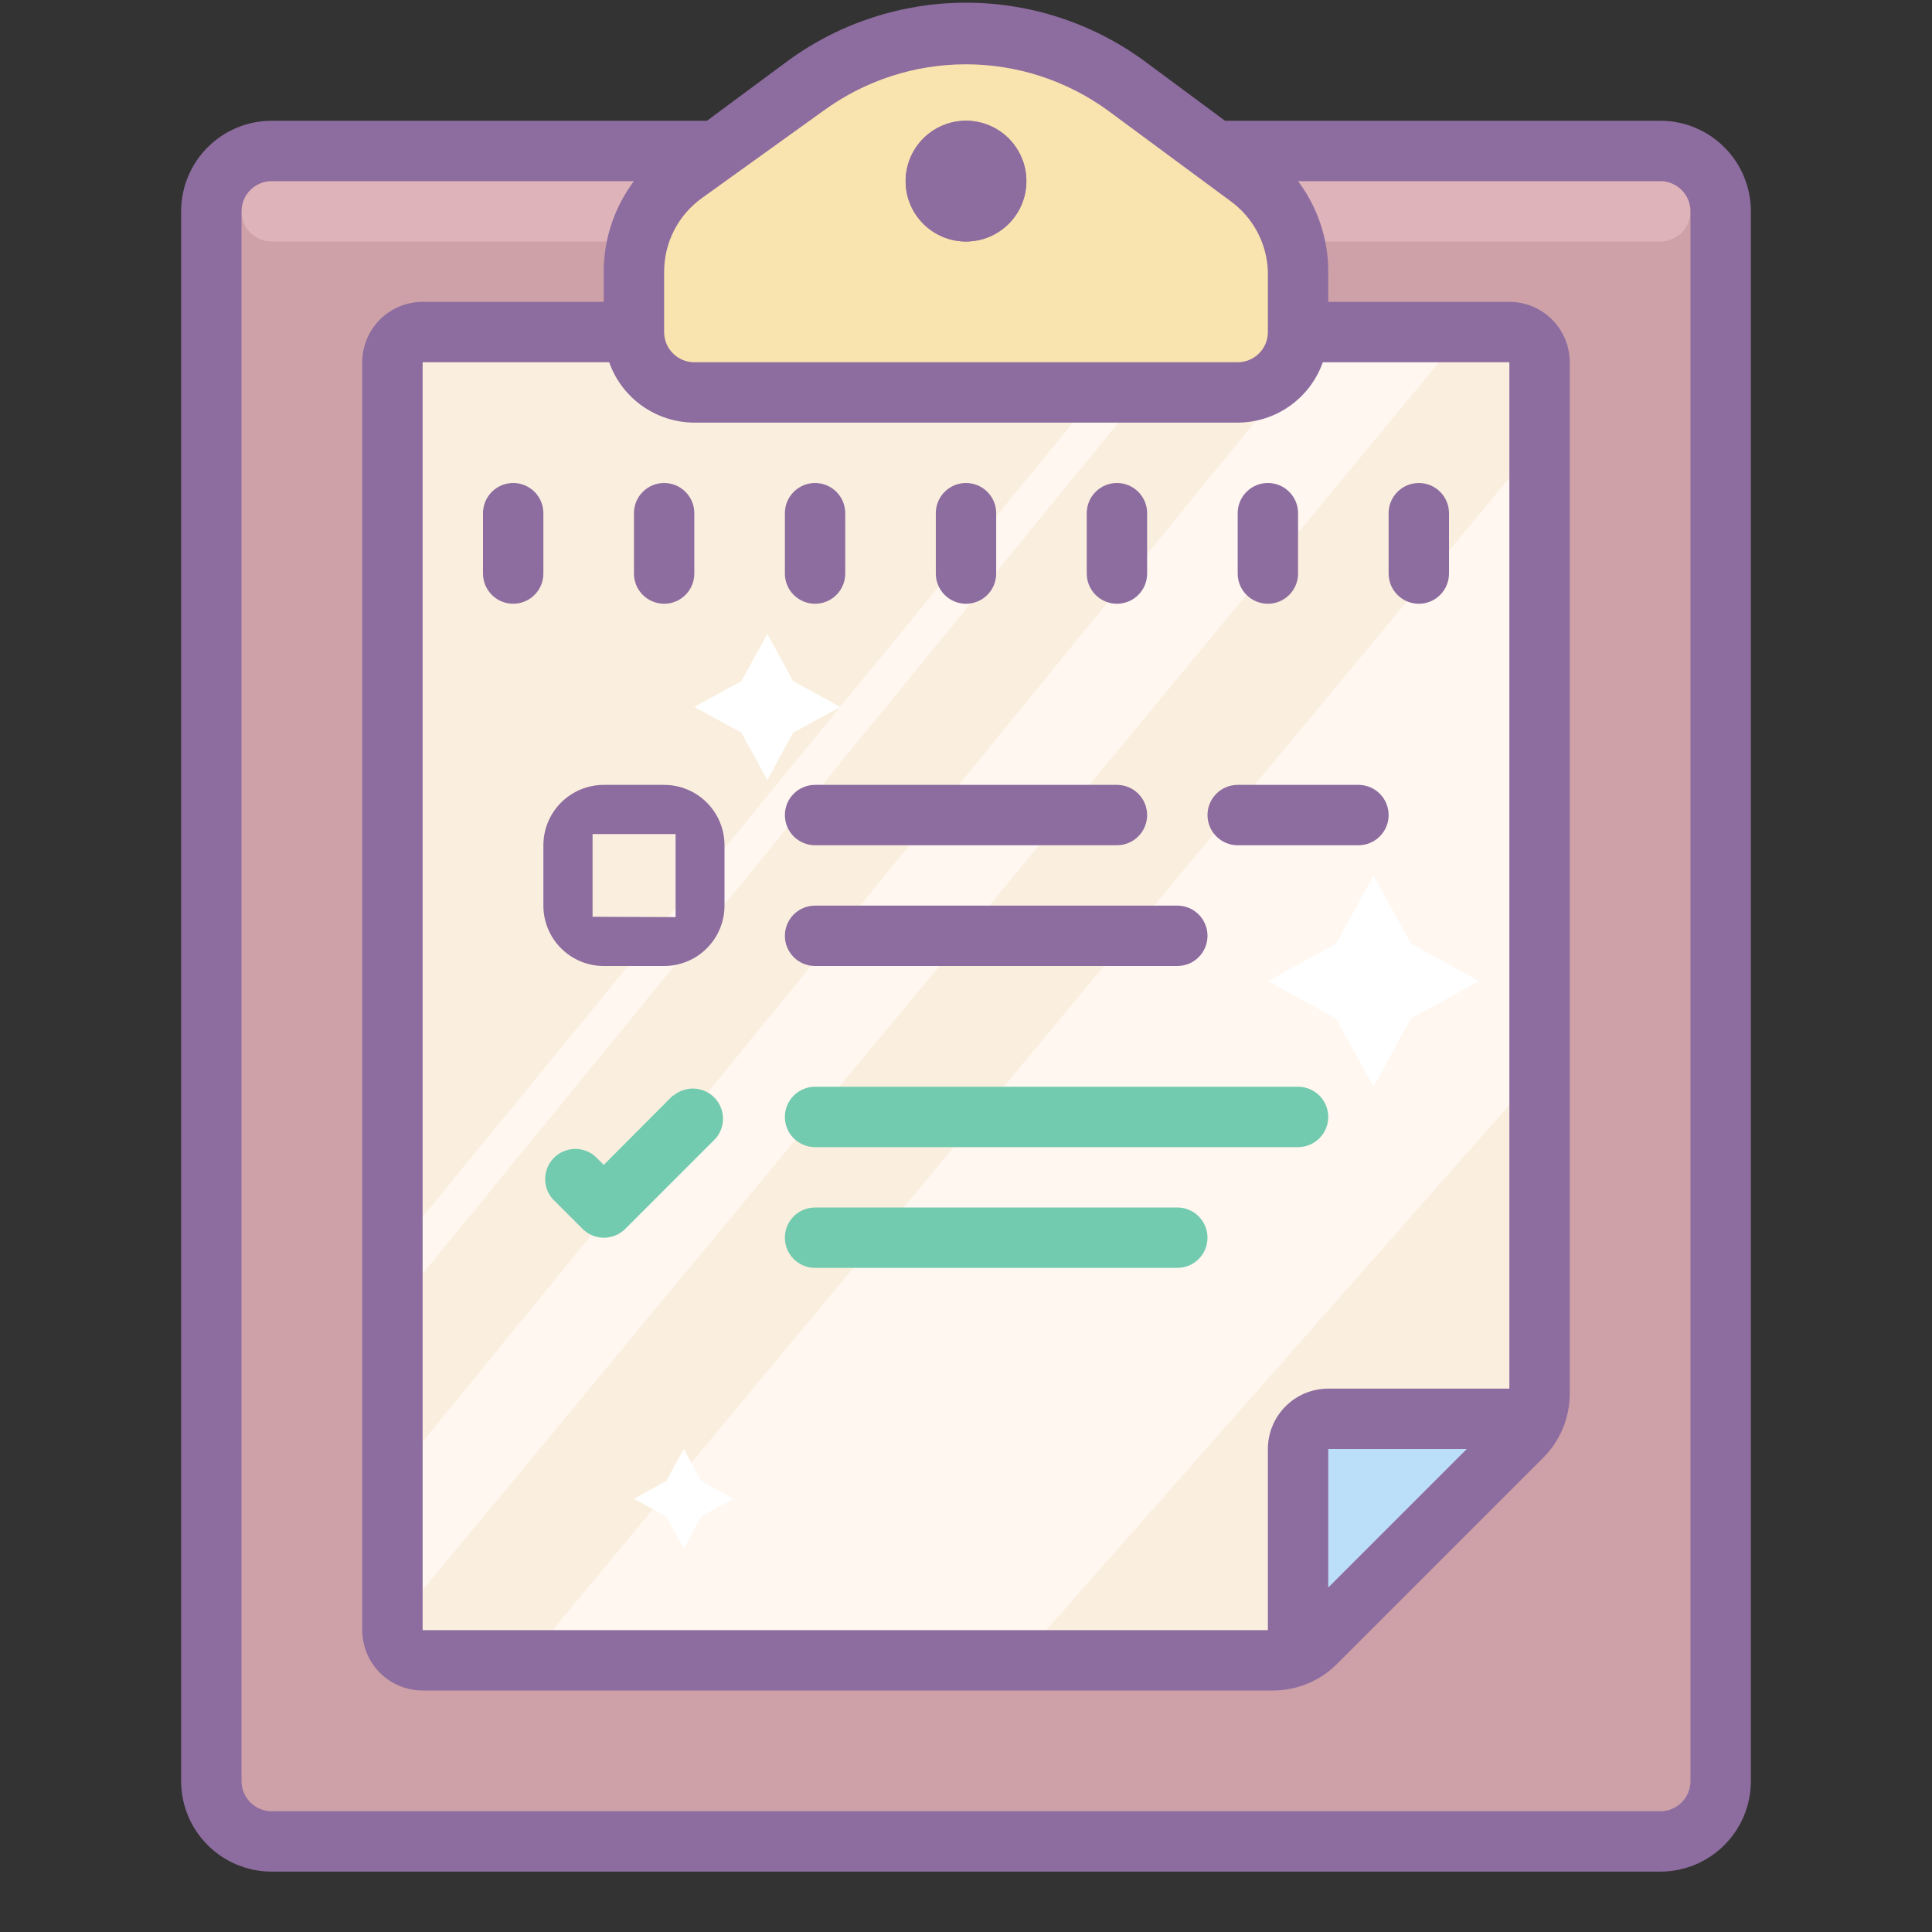 <svg width="64" height="64" viewBox="0 0 64 64" fill="none" xmlns="http://www.w3.org/2000/svg">
<rect x="0" y="0" width="64" height="64" fill="#333333" stroke="none"/>
<path d="M55 5H9C7.895 5 7 5.895 7 7V59C7 60.105 7.895 61 9 61H55C56.105 61 57 60.105 57 59V7C57 5.895 56.105 5 55 5Z" fill="#CDA1A7"/>
<path d="M9 6C8.448 6 8 6.448 8 7C8 7.552 8.448 8 9 8L55 8C55.552 8 56 7.552 56 7C56 6.448 55.552 6 55 6L9 6Z" fill="#DEB4BA"/>
<path d="M13 55H43L51 47V11H13V55Z" fill="#FAEFDE"/>
<path d="M43 47H51L43 55V47Z" fill="#BBDEF9"/>
<path d="M51 35.47V14.63L17.57 54.88H33.88L51 35.47ZM13.4 53.4L48.5 11H44L12.5 49.6L13.4 53.4ZM13 43.42L39.5 11H38L13 41.53V43.42Z" fill="#FFF7F0"/>
<path d="M45.5 29L46.74 31.26L49 32.5L46.74 33.74L45.5 36L44.26 33.74L42 32.5L44.26 31.26L45.5 29Z" fill="white"/>
<path d="M42 6L32 1L22 6L21 13H43L42 6Z" fill="#F9E3AE"/>
<path d="M25.42 21L26.27 22.56L27.84 23.42L26.27 24.27L25.42 25.84L24.56 24.27L23 23.42L24.56 22.56L25.42 21ZM22.65 48L23.23 49.06L24.3 49.65L23.23 50.23L22.65 51.3L22.07 50.23L21 49.65L22.07 49.06L22.65 48Z" fill="white"/>
<path d="M32 4C31.47 4 30.961 4.211 30.586 4.586C30.211 4.961 30 5.47 30 6C30 6.53 30.211 7.039 30.586 7.414C30.961 7.789 31.47 8 32 8C32.53 8 33.039 7.789 33.414 7.414C33.789 7.039 34 6.53 34 6C34 5.47 33.789 4.961 33.414 4.586C33.039 4.211 32.53 4 32 4Z" fill="#8D6C9F"/>
<path d="M55 4H40.58L37.88 2C36.171 0.758 34.113 0.089 32 0.089C29.887 0.089 27.829 0.758 26.12 2L23.42 4H9C8.204 4 7.441 4.316 6.879 4.879C6.316 5.441 6 6.204 6 7V59C6 59.796 6.316 60.559 6.879 61.121C7.441 61.684 8.204 62 9 62H55C55.796 62 56.559 61.684 57.121 61.121C57.684 60.559 58 59.796 58 59V7C58 6.204 57.684 5.441 57.121 4.879C56.559 4.316 55.796 4 55 4ZM50 46H44C43.47 46 42.961 46.211 42.586 46.586C42.211 46.961 42 47.47 42 48V54H14V12H20.18C20.386 12.584 20.768 13.089 21.273 13.447C21.778 13.805 22.381 13.998 23 14H41C41.619 13.998 42.222 13.805 42.727 13.447C43.232 13.089 43.614 12.584 43.82 12H50V46ZM48.59 48L44 52.59V48H48.59ZM27.29 3.66C28.657 2.666 30.304 2.13 31.995 2.13C33.686 2.13 35.333 2.666 36.7 3.66L40.76 6.66C41.132 6.929 41.437 7.28 41.652 7.686C41.867 8.091 41.986 8.541 42 9V11C42 11.265 41.895 11.52 41.707 11.707C41.52 11.895 41.265 12 41 12H23C22.735 12 22.48 11.895 22.293 11.707C22.105 11.52 22 11.265 22 11V9C22 8.526 22.112 8.058 22.328 7.636C22.543 7.214 22.856 6.848 23.24 6.57L27.29 3.66ZM56 59C56 59.265 55.895 59.52 55.707 59.707C55.52 59.895 55.265 60 55 60H9C8.735 60 8.48 59.895 8.293 59.707C8.105 59.52 8 59.265 8 59V7C8 6.735 8.105 6.48 8.293 6.293C8.48 6.105 8.735 6 9 6H21C20.351 6.865 20 7.918 20 9V10H14C13.47 10 12.961 10.211 12.586 10.586C12.211 10.961 12 11.47 12 12V54C12 54.53 12.211 55.039 12.586 55.414C12.961 55.789 13.47 56 14 56H42.17C42.965 55.999 43.728 55.683 44.29 55.12L51.12 48.29C51.683 47.728 51.999 46.965 52 46.17V12C52 11.47 51.789 10.961 51.414 10.586C51.039 10.211 50.53 10 50 10H44V9C44 7.918 43.649 6.865 43 6H55C55.265 6 55.52 6.105 55.707 6.293C55.895 6.48 56 6.735 56 7V59Z" fill="#8D6C9F"/>
<path d="M18 17C18 16.735 17.895 16.48 17.707 16.293C17.52 16.105 17.265 16 17 16C16.735 16 16.48 16.105 16.293 16.293C16.105 16.48 16 16.735 16 17V19C16 19.265 16.105 19.52 16.293 19.707C16.48 19.895 16.735 20 17 20C17.265 20 17.52 19.895 17.707 19.707C17.895 19.52 18 19.265 18 19V17ZM22 20C22.265 20 22.52 19.895 22.707 19.707C22.895 19.52 23 19.265 23 19V17C23 16.735 22.895 16.48 22.707 16.293C22.52 16.105 22.265 16 22 16C21.735 16 21.48 16.105 21.293 16.293C21.105 16.48 21 16.735 21 17V19C21 19.265 21.105 19.52 21.293 19.707C21.48 19.895 21.735 20 22 20ZM27 20C27.265 20 27.52 19.895 27.707 19.707C27.895 19.52 28 19.265 28 19V17C28 16.735 27.895 16.48 27.707 16.293C27.52 16.105 27.265 16 27 16C26.735 16 26.48 16.105 26.293 16.293C26.105 16.48 26 16.735 26 17V19C26 19.265 26.105 19.52 26.293 19.707C26.48 19.895 26.735 20 27 20ZM32 20C32.265 20 32.52 19.895 32.707 19.707C32.895 19.52 33 19.265 33 19V17C33 16.735 32.895 16.48 32.707 16.293C32.52 16.105 32.265 16 32 16C31.735 16 31.48 16.105 31.293 16.293C31.105 16.48 31 16.735 31 17V19C31 19.265 31.105 19.52 31.293 19.707C31.48 19.895 31.735 20 32 20ZM37 20C37.265 20 37.52 19.895 37.707 19.707C37.895 19.52 38 19.265 38 19V17C38 16.735 37.895 16.48 37.707 16.293C37.52 16.105 37.265 16 37 16C36.735 16 36.48 16.105 36.293 16.293C36.105 16.48 36 16.735 36 17V19C36 19.265 36.105 19.52 36.293 19.707C36.48 19.895 36.735 20 37 20ZM42 20C42.265 20 42.52 19.895 42.707 19.707C42.895 19.52 43 19.265 43 19V17C43 16.735 42.895 16.48 42.707 16.293C42.52 16.105 42.265 16 42 16C41.735 16 41.48 16.105 41.293 16.293C41.105 16.48 41 16.735 41 17V19C41 19.265 41.105 19.52 41.293 19.707C41.48 19.895 41.735 20 42 20ZM47 20C47.265 20 47.52 19.895 47.707 19.707C47.895 19.52 48 19.265 48 19V17C48 16.735 47.895 16.48 47.707 16.293C47.52 16.105 47.265 16 47 16C46.735 16 46.48 16.105 46.293 16.293C46.105 16.48 46 16.735 46 17V19C46 19.265 46.105 19.52 46.293 19.707C46.48 19.895 46.735 20 47 20ZM32 4C31.47 4 30.961 4.211 30.586 4.586C30.211 4.961 30 5.47 30 6C30 6.53 30.211 7.039 30.586 7.414C30.961 7.789 31.47 8 32 8C32.53 8 33.039 7.789 33.414 7.414C33.789 7.039 34 6.53 34 6C34 5.47 33.789 4.961 33.414 4.586C33.039 4.211 32.53 4 32 4ZM41 26C40.735 26 40.48 26.105 40.293 26.293C40.105 26.48 40 26.735 40 27C40 27.265 40.105 27.52 40.293 27.707C40.48 27.895 40.735 28 41 28H45C45.265 28 45.52 27.895 45.707 27.707C45.895 27.52 46 27.265 46 27C46 26.735 45.895 26.48 45.707 26.293C45.52 26.105 45.265 26 45 26H41ZM27 28H37C37.265 28 37.52 27.895 37.707 27.707C37.895 27.52 38 27.265 38 27C38 26.735 37.895 26.48 37.707 26.293C37.52 26.105 37.265 26 37 26H27C26.735 26 26.48 26.105 26.293 26.293C26.105 26.48 26 26.735 26 27C26 27.265 26.105 27.52 26.293 27.707C26.48 27.895 26.735 28 27 28ZM27 32H39C39.265 32 39.52 31.895 39.707 31.707C39.895 31.52 40 31.265 40 31C40 30.735 39.895 30.48 39.707 30.293C39.52 30.105 39.265 30 39 30H27C26.735 30 26.48 30.105 26.293 30.293C26.105 30.48 26 30.735 26 31C26 31.265 26.105 31.52 26.293 31.707C26.48 31.895 26.735 32 27 32Z" fill="#8D6C9F"/>
<path d="M39 40H27C26.735 40 26.48 40.105 26.293 40.293C26.105 40.48 26 40.735 26 41C26 41.265 26.105 41.52 26.293 41.707C26.48 41.895 26.735 42 27 42H39C39.265 42 39.52 41.895 39.707 41.707C39.895 41.52 40 41.265 40 41C40 40.735 39.895 40.48 39.707 40.293C39.52 40.105 39.265 40 39 40ZM43 36H27C26.735 36 26.48 36.105 26.293 36.293C26.105 36.48 26 36.735 26 37C26 37.265 26.105 37.52 26.293 37.707C26.48 37.895 26.735 38 27 38H43C43.265 38 43.52 37.895 43.707 37.707C43.895 37.52 44 37.265 44 37C44 36.735 43.895 36.48 43.707 36.293C43.52 36.105 43.265 36 43 36Z" fill="#72CAAF"/>
<path d="M22 26H20C19.47 26 18.961 26.211 18.586 26.586C18.211 26.961 18 27.47 18 28V30C18 30.53 18.211 31.039 18.586 31.414C18.961 31.789 19.47 32 20 32H22C22.53 32 23.039 31.789 23.414 31.414C23.789 31.039 24 30.53 24 30V28C24 27.47 23.789 26.961 23.414 26.586C23.039 26.211 22.53 26 22 26ZM19.63 30.37V27.63H22.38V30.38L19.63 30.37Z" fill="#8D6C9F"/>
<path d="M22.29 36.29L20 38.59L19.71 38.3C19.519 38.136 19.273 38.051 19.021 38.06C18.769 38.07 18.531 38.174 18.352 38.352C18.174 38.531 18.07 38.769 18.06 39.021C18.051 39.273 18.136 39.519 18.3 39.71L19.3 40.71C19.487 40.896 19.741 41.001 20.005 41.001C20.269 41.001 20.523 40.896 20.71 40.71L23.71 37.71C23.874 37.519 23.959 37.273 23.95 37.021C23.94 36.769 23.836 36.531 23.658 36.352C23.48 36.174 23.241 36.07 22.989 36.06C22.737 36.051 22.491 36.136 22.3 36.3L22.29 36.29Z" fill="#72CAAF"/>
</svg>
